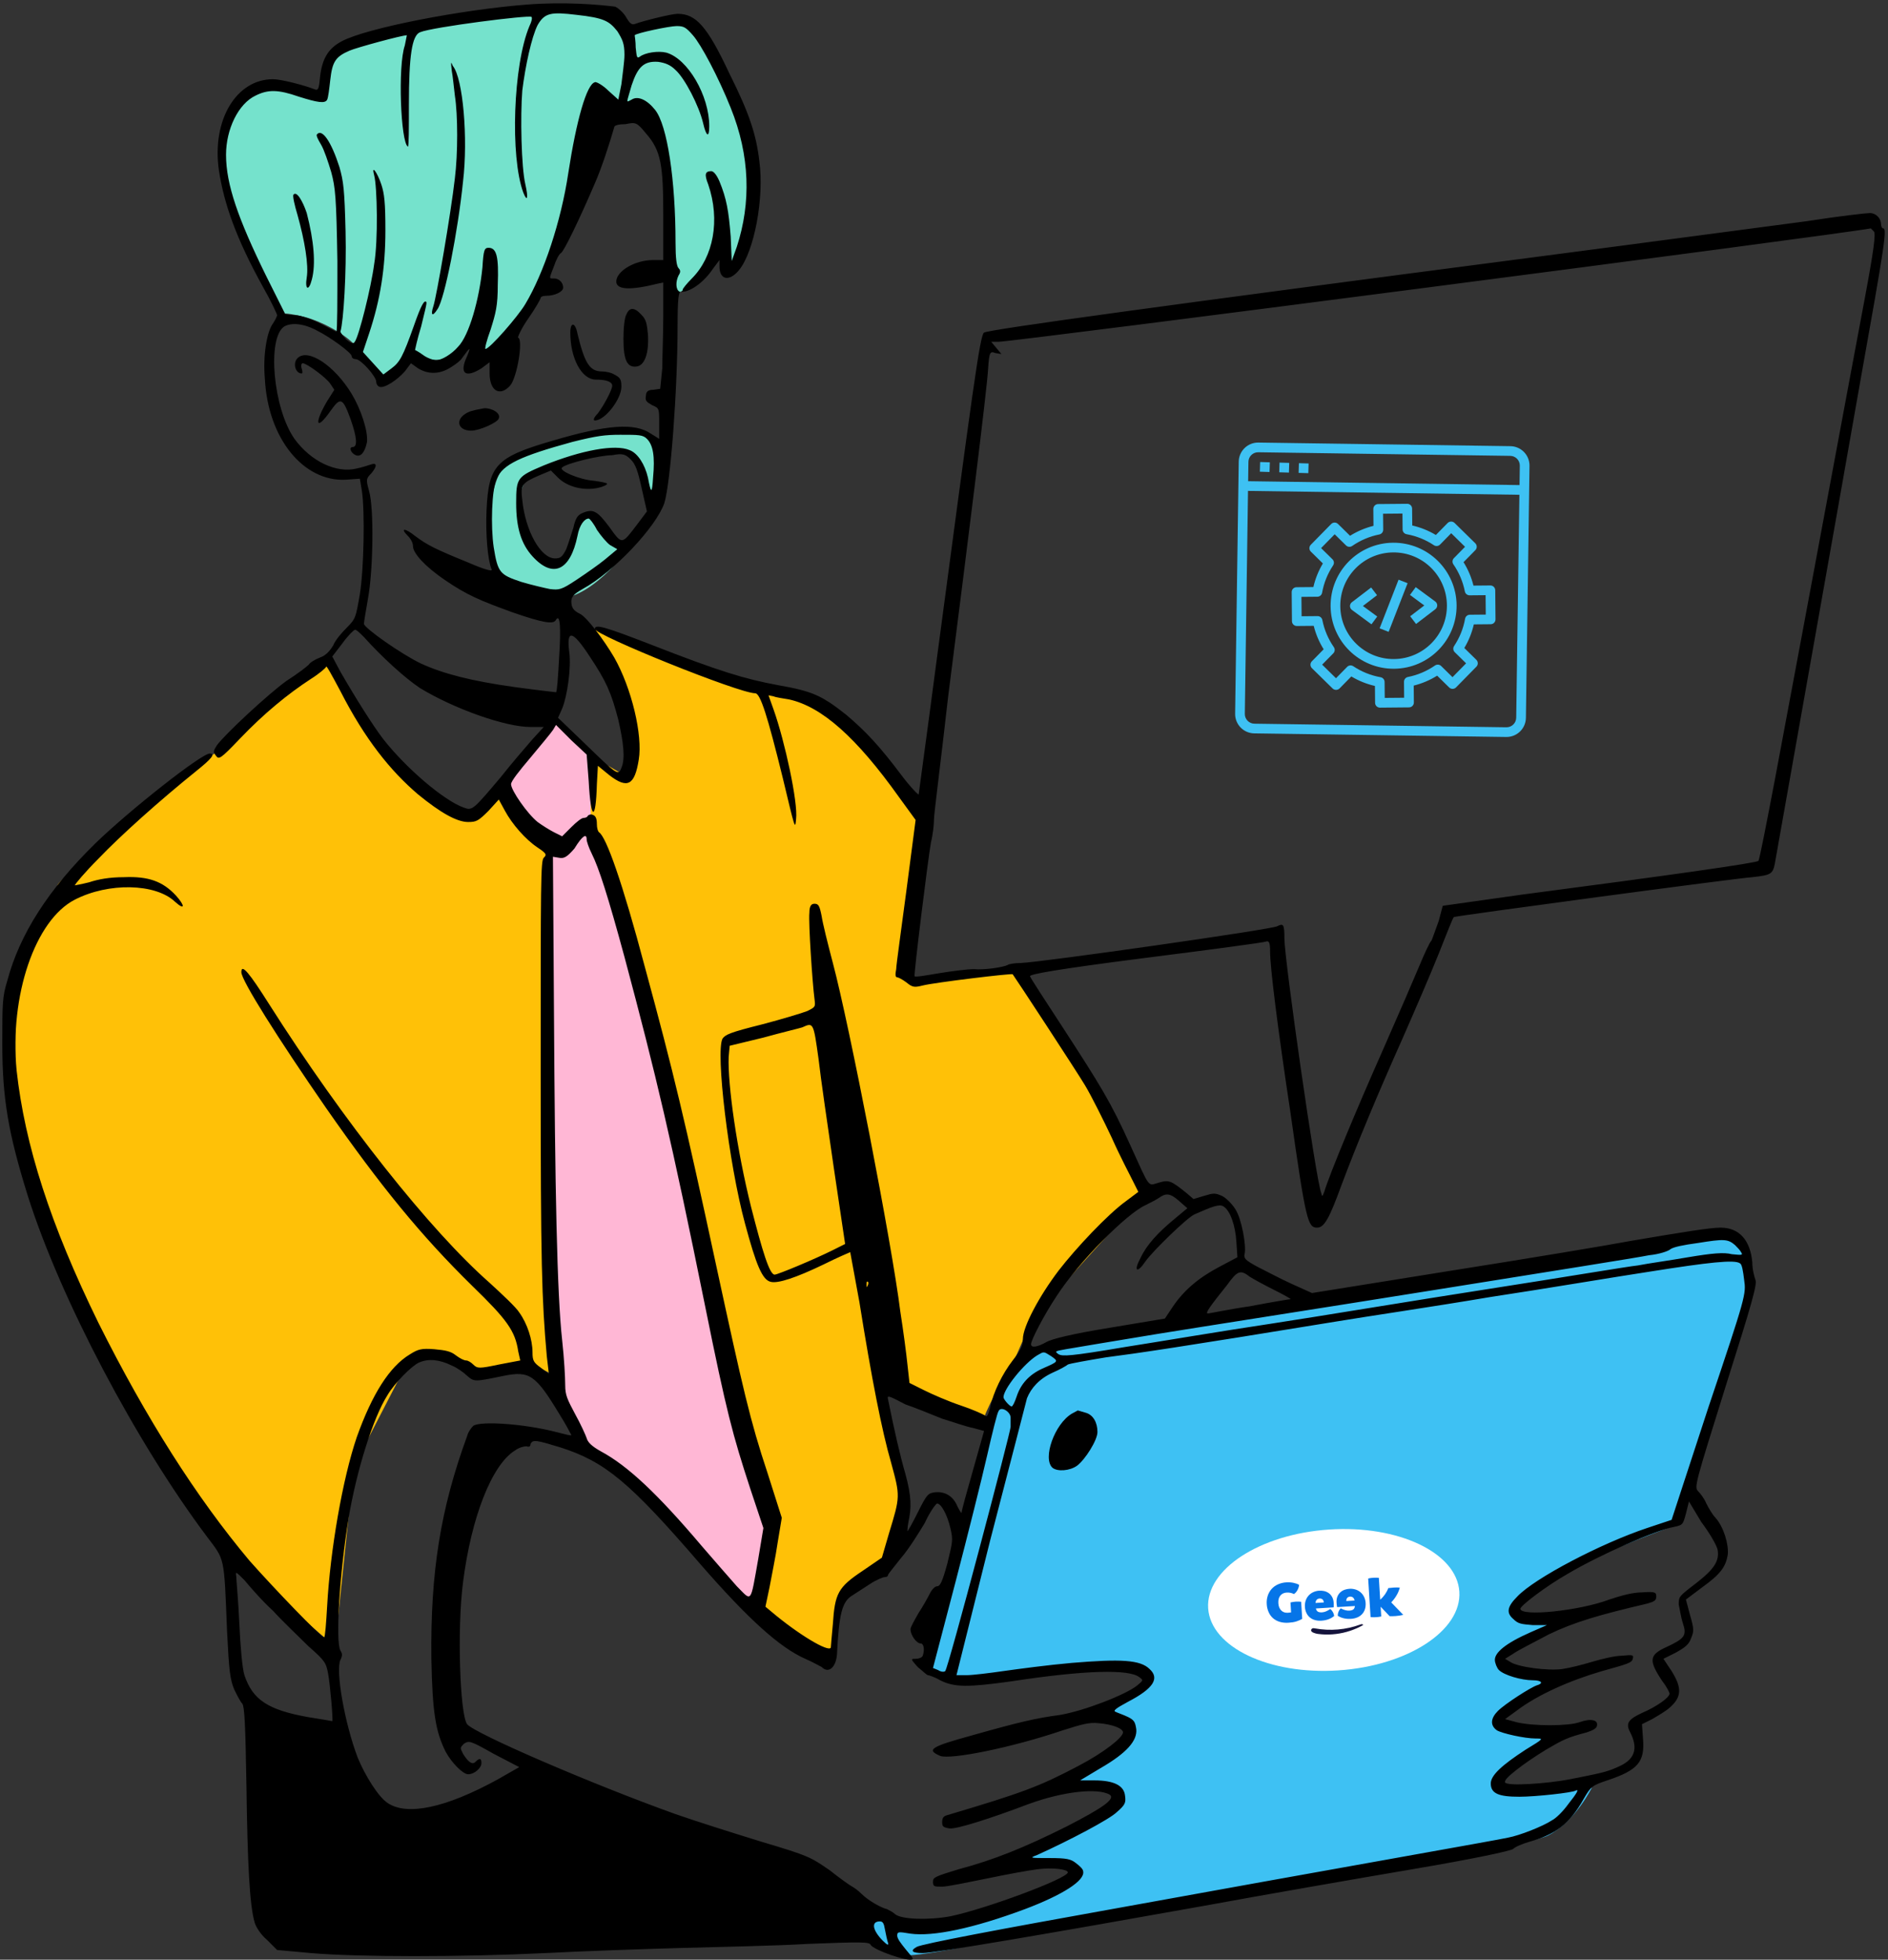 <svg width="555" height="576" viewBox="0 0 555 576" fill="none" xmlns="http://www.w3.org/2000/svg">
<rect x="0" y="0" width="555" height="576" fill="#333333" stroke="none"/>
<path fill-rule="evenodd" clip-rule="evenodd" d="M284.77 442.219L293.78 409.484C293.78 409.484 297.984 398.673 304.591 396.571C311.198 394.169 371.861 384.559 371.861 384.559L503.999 363.236C503.999 363.236 509.104 362.035 511.807 365.339C514.509 368.342 515.711 378.552 515.711 378.552L494.388 447.624C494.388 447.624 473.367 455.132 461.955 461.138C450.543 467.144 445.137 472.55 446.639 474.953C448.14 477.355 461.354 476.754 461.354 476.754C461.354 476.754 442.434 485.764 441.533 487.866C440.332 490.268 446.339 492.07 450.243 492.971C454.147 493.872 458.952 494.473 458.952 494.473C458.952 494.473 443.335 501.981 441.834 505.885C440.032 509.789 459.252 510.389 459.252 510.389C459.252 510.389 443.636 520.3 441.834 524.204C440.032 528.108 452.345 526.606 455.648 526.606C458.651 526.306 467.961 525.405 467.961 525.405C467.961 525.405 463.156 535.315 455.048 539.52C446.939 543.724 290.176 570.752 290.176 570.752C290.176 570.752 269.455 575.557 264.049 574.656C258.643 573.755 256.541 571.353 256.541 568.65C256.241 565.947 256.841 562.043 256.841 562.043C256.841 562.043 266.451 568.65 273.959 567.449C281.467 566.247 311.198 556.337 314.501 553.634C317.505 550.932 318.105 549.73 315.703 548.529C313.3 547.628 297.984 547.628 297.984 547.628C297.984 547.628 327.415 534.414 329.517 531.111C331.619 527.808 327.715 526.006 325.913 525.705C324.111 525.405 311.198 525.405 311.198 525.405C311.198 525.405 331.019 514.293 333.121 510.69C335.223 507.086 329.517 505.584 327.415 504.984C325.012 504.684 321.108 503.783 321.108 503.783C321.108 503.783 337.325 498.077 338.827 494.473C340.328 490.869 330.118 489.368 327.115 489.368C324.111 489.668 298.585 492.671 290.476 493.872C282.368 495.073 273.058 490.269 273.058 490.269L284.77 442.219ZM380.87 461.138C368.558 475.553 372.762 490.569 380.87 489.368C388.979 488.166 402.793 475.853 405.796 469.547C408.799 463.24 407.598 451.228 399.79 450.627C392.282 450.027 380.87 461.138 380.87 461.138Z" fill="#3EC1F3"/>
<ellipse cx="392.071" cy="470.266" rx="37" ry="20.745" transform="rotate(-3.819 392.071 470.266)" fill="white"/>
<path d="M400.706 477.629C400.701 477.641 400.69 477.652 400.68 477.659C400.515 477.751 400.349 477.839 400.183 477.926C400.018 478.013 399.847 478.101 399.676 478.189C399.505 478.276 399.333 478.358 399.162 478.435C399.054 478.486 398.942 478.537 398.829 478.588C398.19 478.869 397.533 479.119 396.868 479.342C396.204 479.565 395.526 479.75 394.846 479.903C394.166 480.055 393.473 480.175 392.778 480.263C392.083 480.35 391.385 480.404 390.686 480.42C389.992 480.442 389.291 480.425 388.598 480.369C387.822 480.313 387.002 480.249 386.266 479.954C385.955 479.83 385.508 479.654 385.425 479.291C385.348 478.944 385.632 478.624 385.971 478.575C386.173 478.552 386.374 478.589 386.575 478.626C391.027 479.437 395.62 479.046 399.875 477.489C400.042 477.429 400.225 477.357 400.404 477.39C400.437 477.399 400.471 477.408 400.505 477.422C400.584 477.456 400.649 477.512 400.691 477.581C400.709 477.596 400.71 477.613 400.706 477.629Z" fill="#14133B"/>
<path d="M380.913 470.761C381.441 470.734 381.965 470.745 382.487 470.8L382.801 475.823C382.257 476.132 381.683 476.388 381.088 476.573C380.466 476.777 379.685 476.903 378.756 476.961C377.828 477.018 376.979 476.934 376.203 476.702C375.439 476.475 374.777 476.12 374.228 475.637C373.667 475.139 373.227 474.528 372.93 473.843C372.603 473.099 372.415 472.303 372.376 471.491C372.313 470.67 372.411 469.85 372.655 469.065C372.885 468.331 373.267 467.653 373.771 467.071C374.292 466.483 374.93 466.015 375.649 465.695C376.433 465.344 377.275 465.137 378.127 465.095C378.825 465.046 379.528 465.09 380.215 465.229C380.863 465.365 381.427 465.56 381.896 465.823C381.836 466.365 381.67 466.887 381.407 467.36C381.13 467.872 380.779 468.262 380.355 468.53C380.046 468.363 379.713 468.241 379.373 468.174C379.009 468.092 378.638 468.066 378.264 468.089C377.429 468.135 376.791 468.445 376.352 469C375.912 469.555 375.727 470.298 375.784 471.224C375.841 472.128 376.122 472.836 376.622 473.343C377.128 473.851 377.777 474.08 378.579 474.03C378.898 474.01 379.221 473.973 379.532 473.921L379.35 471.001C379.867 470.876 380.386 470.799 380.913 470.761Z" fill="#0675E8"/>
<path d="M387.793 467.541C388.255 467.513 388.715 467.55 389.162 467.637C389.636 467.729 390.089 467.915 390.492 468.181C390.906 468.453 391.261 468.832 391.55 469.32C391.84 469.807 392.01 470.418 392.056 471.147C392.088 471.579 392.087 472.008 392.048 472.439L386.823 472.765C386.922 473.21 387.113 473.522 387.399 473.697C387.686 473.871 388.098 473.939 388.648 473.905C389.379 473.859 390.18 473.529 391.052 472.919C391.371 473.169 391.627 473.477 391.82 473.828C392.019 474.184 392.148 474.572 392.195 474.976C391.21 475.807 389.948 476.265 388.415 476.361C387.8 476.405 387.178 476.345 386.584 476.189C386.034 476.047 385.527 475.788 385.086 475.436C384.645 475.078 384.291 474.627 384.05 474.115C383.777 473.543 383.622 472.921 383.593 472.285C383.55 471.677 383.622 471.062 383.812 470.484C384.168 469.373 384.972 468.465 386.034 467.981C386.591 467.726 387.189 467.574 387.793 467.541ZM386.711 471.15L389.151 470.998C389.13 470.664 389.024 470.39 388.829 470.171C388.633 469.958 388.345 469.844 387.958 469.835C387.2 469.882 386.786 470.32 386.711 471.15Z" fill="#0675E8"/>
<path d="M396.677 466.984C396.216 467.013 395.764 467.107 395.331 467.249C394.872 467.399 394.445 467.64 394.079 467.954C393.702 468.275 393.397 468.695 393.17 469.215C392.943 469.735 392.85 470.362 392.895 471.091C392.917 471.524 392.971 471.949 393.063 472.372L398.289 472.047C398.245 472.5 398.095 472.834 397.838 473.042C397.581 473.251 397.175 473.375 396.625 473.404C395.894 473.45 395.058 473.221 394.117 472.725C393.837 473.011 393.615 473.35 393.473 473.721C393.32 474.099 393.24 474.5 393.244 474.907C394.324 475.609 395.634 475.907 397.167 475.812C397.782 475.779 398.392 475.642 398.962 475.414C399.484 475.2 399.961 474.884 400.355 474.48C400.748 474.071 401.043 473.579 401.219 473.041C401.41 472.479 401.487 471.853 401.444 471.168C401.412 470.56 401.264 469.959 401.004 469.408C400.513 468.35 399.603 467.549 398.489 467.201C397.893 467.018 397.287 466.94 396.677 466.984ZM398.205 470.43L395.765 470.582C395.744 470.248 395.815 469.963 395.982 469.721C396.149 469.486 396.421 469.337 396.804 469.28C397.556 469.233 398.022 469.616 398.205 470.43Z" fill="#0675E8"/>
<path d="M408.965 470.98L412.498 474.647C412.139 474.735 411.779 474.807 411.419 474.863C410.987 474.928 410.615 474.973 410.313 474.992C409.428 475.047 408.822 475.063 408.495 475.034L405.856 472.251L406.034 475.116C405.534 475.235 405.02 475.306 404.509 475.332C403.97 475.366 403.435 475.36 402.897 475.312L402.189 463.957C402.689 463.838 403.203 463.767 403.715 463.741C404.253 463.707 404.789 463.712 405.327 463.761L405.727 470.186C406.795 469.267 407.616 468.095 408.102 466.778C408.473 466.721 409.011 466.671 409.719 466.622C410.307 466.58 410.897 466.581 411.485 466.633C411.277 467.449 410.95 468.228 410.515 468.948C410.081 469.684 409.561 470.365 408.965 470.98Z" fill="#0675E8"/>
<path d="M104 431L98.5 484L69 458.5L53.5 436L37.5 408.5L8 344.5L4.5 316V286C8.333 278 16.2 261.6 17 260C17.8 258.4 41.667 238 53.5 228L64.5 220.5L96.5 194.5L105.5 211.5L123 229.5L137 240.5C140.667 239 148.1 235.1 148.5 231.5C148.9 227.9 157.333 241.333 161.5 248.5L164.5 405L156.5 401L142.5 405L132.5 398L119.5 401L104 431Z" fill="#FFC107"/>
<path d="M243 488C240.6 491.2 228.333 479.333 222.5 473C224 465.667 226.7 450.7 225.5 449.5C224.3 448.3 217.667 418.667 214.5 404L173.5 242V222L185.5 229C185.667 224.833 185.9 216 185.5 214C185.1 212 177.333 193.833 173.5 185H177L208.5 197L243 206L273 239L266 288L301 285.5L336.5 351L303.5 387.5L298.5 399C295.333 404.333 289 415.6 289 418C289 420.4 268.667 409.667 258.5 404L266 443L261.5 458.5L247 468C246.667 473.333 245.4 484.8 243 488Z" fill="#FFC107"/>
<path fill-rule="evenodd" clip-rule="evenodd" d="M146.924 231.407C146.924 231.407 152.63 240.716 155.633 244.32C158.636 247.623 161.339 250.627 161.339 250.627L160.738 298.977L163.741 409.192L172.751 426.61C172.751 426.61 190.469 439.223 197.977 447.331C205.485 455.74 220.5 471.957 220.5 471.957C220.5 471.957 223.203 468.053 223.804 463.248C224.404 458.443 226.507 447.632 226.507 447.632C226.507 447.632 205.184 366.547 202.782 353.333C200.379 340.12 181.76 268.645 179.057 259.336C176.354 250.026 173.652 243.719 173.652 243.719V222.698C173.652 222.698 164.342 211.286 162.84 212.487C160.738 213.989 146.924 231.407 146.924 231.407Z" fill="#FFB7D5"/>
<path fill-rule="evenodd" clip-rule="evenodd" d="M94.371 27.782C94.371 27.782 95.872 15.77 99.476 13.968C103.08 12.166 127.705 5.86 143.322 4.058C158.938 2.256 175.155 2.256 179.659 5.259C184.464 8.262 184.464 9.764 184.464 9.764C184.464 9.764 197.378 4.658 202.783 7.962C208.189 11.265 216.298 29.885 219.601 42.197C222.904 54.51 217.198 80.037 214.796 80.337C212.393 80.638 211.793 68.625 211.793 68.625C211.793 68.625 209.39 78.535 204.585 82.74C199.78 86.944 196.477 86.644 196.477 86.644C196.477 86.644 196.477 56.312 195.576 49.705C194.675 42.798 191.071 35.891 188.068 34.69C185.065 33.488 178.758 34.69 178.758 34.69C178.758 34.69 173.053 54.21 167.046 64.421C160.74 74.631 160.139 84.541 153.833 93.251C147.526 101.96 140.018 105.864 140.018 105.864L141.219 92.049C141.219 92.049 138.517 99.858 133.111 104.062C127.705 108.266 120.798 103.461 120.798 103.461C120.798 103.461 114.792 110.368 113.29 110.368C112.089 110.368 107.284 104.362 103.981 101.059C100.677 97.755 94.371 94.452 89.866 93.251C85.361 92.049 82.659 92.049 82.659 92.049C82.659 92.049 69.745 68.625 65.841 51.507C61.937 34.389 70.946 18.172 94.371 27.782ZM146.325 169.83C146.325 169.83 142.721 154.214 144.523 146.706C146.024 138.898 148.127 135.895 152.932 133.492C157.737 131.09 178.758 123.582 187.167 126.585C195.876 129.588 194.675 137.397 194.675 137.397L191.972 150.911C191.972 150.911 189.87 133.793 182.663 132.592C175.455 131.39 158.638 138.598 158.638 138.598C158.638 138.598 154.133 138.898 152.932 145.505C151.73 152.112 155.334 163.223 160.439 165.025C165.545 166.827 167.347 163.223 168.248 160.521C169.148 157.818 169.449 152.412 172.452 151.811C175.155 151.511 174.854 153.013 177.257 155.716C179.659 158.418 185.065 160.821 185.065 160.821C185.065 160.821 173.053 177.638 162.241 175.836C151.43 174.035 146.325 169.83 146.325 169.83Z" fill="#75E2CC"/>
<path fill-rule="evenodd" clip-rule="evenodd" d="M154.736 1.358C135.516 2.859 107.587 8.265 100.379 12.169C96.475 14.271 94.674 17.274 94.073 22.68C93.773 26.284 93.472 26.584 92.571 26.284C89.568 25.082 82.661 23.28 80.258 23.28C69.447 23.28 62.24 35.293 64.342 50.008C65.844 59.919 69.447 70.129 77.255 84.244C79.658 88.448 81.46 92.352 81.46 92.653C81.46 92.953 80.859 94.154 80.258 95.055C78.457 97.458 77.255 104.365 77.856 111.272C78.757 128.99 89.268 141.604 101.581 141.003L105.785 140.703L106.386 144.306C107.287 150.313 106.986 167.13 105.785 174.638C104.584 181.545 104.584 181.845 101.881 184.548C100.379 186.05 98.578 188.152 97.977 189.654C97.076 191.155 95.875 192.657 94.073 193.257C92.571 193.858 91.07 194.759 90.769 195.359C90.169 195.96 87.466 198.062 84.163 200.165C78.757 204.069 66.144 215.781 63.741 219.084C62.84 220.586 62.54 220.886 63.441 222.087C64.342 223.289 64.642 223.289 70.649 216.982C77.556 209.775 84.463 204.069 91.37 199.564C93.773 198.062 95.875 196.26 95.875 195.96C95.875 195.36 97.677 198.663 100.079 203.168C107.287 217.282 114.794 226.592 122.903 233.499C129.51 238.905 134.315 241.608 137.618 241.608C140.021 241.608 140.621 241.307 143.624 238.304L146.628 235.001L148.429 238.304C150.532 242.208 154.436 246.713 158.039 249.115C160.742 250.917 160.742 251.218 159.841 252.118C158.94 253.019 158.94 259.026 158.94 315.184C158.94 371.342 159.241 381.853 160.742 398.671L161.343 403.776L158.94 401.974C156.838 400.473 156.538 399.872 156.538 397.47C156.538 393.866 155.036 389.061 152.634 385.757C151.733 384.256 147.529 380.352 143.925 377.048C126.507 361.733 100.98 329.599 79.057 295.063C73.351 286.054 70.949 283.051 70.949 285.754C70.949 288.156 81.76 305.274 95.875 325.695C111.791 348.519 123.804 363.234 138.819 377.949C149.03 387.86 151.433 391.163 152.334 397.169L152.934 399.872L146.628 401.073C140.922 402.275 140.321 402.275 139.12 401.073C138.519 400.473 137.618 399.872 137.018 399.872C136.417 399.872 135.216 399.272 134.014 398.371C132.513 397.169 131.011 396.869 127.708 396.569C123.804 396.268 122.903 396.569 120.5 398.07C114.494 401.674 109.389 409.782 104.884 422.396C100.68 434.708 97.076 455.73 96.175 471.947C95.875 477.052 95.575 481.257 95.274 481.257C94.373 481.257 80.259 466.542 73.351 458.733C57.735 440.114 43.02 416.99 28.905 388.761C14.79 359.931 7.283 336.506 4.88 314.584C2.778 292.661 10.286 270.438 21.998 264.431C31.908 259.326 45.723 259.626 51.429 265.032C54.432 267.735 54.432 266.233 51.729 263.23C47.825 259.026 43.62 257.524 36.413 257.824C32.209 257.824 28.905 258.425 26.202 259.326C23.8 259.927 21.998 260.227 21.998 260.227C21.998 259.927 25.001 256.323 28.905 252.419C35.512 245.512 46.924 235.301 57.735 226.592C62.24 222.988 63.441 221.487 61.639 221.487C59.237 221.487 38.215 238.004 28.004 247.914C14.19 261.428 5.781 274.642 2.177 288.156C0.676 292.961 0.676 295.063 0.676 306.775C0.676 322.992 2.478 333.203 8.184 351.522C17.794 381.853 40.017 423.897 60.738 451.526C66.144 458.733 65.844 456.932 66.745 479.455C67.345 491.467 67.645 493.57 68.847 496.573C69.748 498.375 70.649 500.177 71.249 500.777C71.85 501.678 72.15 506.483 72.45 525.102C72.751 547.326 73.351 559.939 74.853 565.044C75.153 566.245 76.655 568.648 78.457 570.149L81.46 573.152L91.37 574.053C105.184 575.255 135.816 575.255 160.442 574.053C171.854 573.453 189.873 572.852 200.383 572.552C210.894 572.251 227.712 571.951 237.622 571.351C253.238 570.75 255.641 570.75 255.941 571.651C256.842 573.152 267.053 576.756 268.254 575.855C268.554 575.555 267.353 574.354 266.152 572.852C264.951 571.351 263.749 569.849 263.749 568.948C263.749 567.747 264.05 567.747 267.653 568.347C274.26 569.248 285.973 566.846 301.288 561.14C312.4 556.935 319.007 552.731 318.406 550.028C318.406 549.428 317.505 548.527 316.304 547.626C314.802 546.425 313.601 546.124 308.496 546.124C302.79 546.124 302.49 546.124 304.892 545.223C314.202 541.019 326.214 534.712 328.317 532.61C330.719 530.508 331.019 529.907 330.719 527.805C330.419 524.802 327.416 523.301 321.71 523.301H317.505L323.512 519.697C331.32 515.192 334.323 511.588 334.022 508.285C333.722 506.183 333.422 505.582 331.62 504.681C330.419 504.081 328.617 503.48 328.016 503.18C327.115 502.879 327.716 502.279 331.62 500.176C339.128 496.272 340.93 493.269 337.927 490.566C335.224 487.864 329.518 487.563 315.103 488.765C308.196 489.365 299.186 490.566 294.982 491.167C290.778 491.768 285.973 492.368 284.171 492.368H281.168L291.078 452.727C296.784 430.804 301.589 412.185 301.889 410.984C303.09 407.981 305.493 405.278 309.397 403.476C311.499 402.575 313.601 401.374 313.902 401.073C314.502 400.773 319.607 399.872 325.013 398.971C334.323 397.77 346.636 395.968 392.583 388.46C401.593 386.959 422.014 383.956 437.931 381.253C453.847 378.85 475.169 375.247 485.08 373.745C502.197 371.042 510.006 370.141 511.507 371.343C512.108 371.643 512.408 373.745 512.708 376.148C513.309 380.352 513.309 380.652 502.197 413.687L491.386 446.721L484.179 449.123C470.665 453.628 451.144 463.839 446.039 469.244C443.036 472.247 442.736 474.049 444.838 475.851C446.339 477.353 447.24 477.353 450.544 477.653H454.748L449.943 479.755C442.435 483.059 439.432 485.761 439.432 487.864C439.432 488.765 440.033 490.266 440.633 490.867C442.135 492.368 447.24 493.87 450.544 493.87C453.246 493.87 453.847 494.771 451.745 495.371C449.943 495.972 442.435 500.777 440.333 502.879C438.231 504.981 437.93 507.084 440.033 508.585C441.534 509.486 448.141 510.988 451.445 510.988C453.847 510.988 453.847 510.988 448.441 514.291C441.534 518.796 438.231 521.799 438.231 524.201C438.231 527.205 440.633 528.105 446.64 528.105C451.445 528.105 462.256 526.904 463.157 526.304C464.358 525.703 463.457 527.205 461.055 530.208C459.553 532.31 457.451 534.412 456.25 535.013C453.547 536.815 446.64 539.517 443.336 540.118C440.934 540.719 389.58 549.728 326.815 561.14C294.982 566.846 270.957 571.351 269.455 572.251C267.353 573.453 268.254 574.053 271.257 574.053C274.861 574.053 308.196 568.347 353.543 560.239C371.562 556.935 399.19 552.13 415.107 549.428C432.825 546.425 444.237 544.022 444.838 543.421C445.438 542.821 447.541 541.92 449.643 541.319C457.151 539.217 461.355 536.214 465.559 528.706C467.661 525.102 467.962 524.802 472.466 523.301C481.476 520.297 483.578 517.895 482.977 510.988L482.677 506.783L485.68 505.282C487.182 504.381 489.885 502.879 491.086 501.678C494.389 498.675 494.389 495.972 491.386 491.167L488.984 487.563L492.587 485.762C495.29 484.26 496.491 483.359 497.092 481.557C497.993 479.455 497.993 478.854 496.792 474.65L495.59 470.145L500.395 466.541C505.801 462.637 507.303 460.535 507.903 456.932C508.204 453.928 506.702 448.823 504.299 446.12C503.399 445.219 502.197 443.117 501.597 441.916C500.996 440.414 499.795 438.913 499.194 438.312C497.993 437.111 498.293 436.21 507.303 407.38C515.111 382.754 516.612 377.349 516.012 376.148C515.711 375.247 515.111 373.144 515.111 371.042C514.51 364.435 511.207 360.832 505.801 360.832C502.798 360.832 495.29 362.033 479.374 364.736C473.067 365.937 449.643 369.841 426.819 373.445L385.676 380.052L379.67 377.349C376.367 375.847 371.862 373.445 369.459 372.243C366.156 370.442 365.555 369.841 365.856 368.64C366.456 366.237 364.955 358.129 363.153 355.426C362.252 353.924 360.45 352.123 359.249 351.522C357.147 350.621 356.846 350.621 353.843 351.522L350.84 352.423L348.738 350.621C344.233 347.017 343.632 346.717 340.629 347.618C337.326 348.519 338.227 349.72 332.221 336.506C326.515 323.893 323.512 319.088 312.4 301.97C307.295 294.162 302.79 287.255 302.79 286.955C302.49 286.354 310.898 284.853 336.725 281.549C355.645 279.147 371.562 277.044 372.162 276.744C373.063 276.444 373.363 277.044 373.363 279.747C373.363 284.252 375.466 301.37 379.37 327.197C383.874 359.03 384.475 360.832 387.178 360.832C389.28 360.832 390.782 358.129 394.385 348.218C398.89 336.206 404.896 321.791 412.404 304.973C415.707 297.466 420.512 286.354 422.915 280.348C425.317 274.342 427.119 269.537 427.42 269.537C427.72 269.236 510.306 258.125 515.111 257.824C520.516 257.224 521.117 256.924 521.718 253.92C522.919 247.013 541.538 142.505 546.944 111.572C554.151 71.331 554.752 67.126 553.551 67.126C553.25 67.126 552.95 66.525 552.95 65.925C552.95 64.123 551.449 62.621 549.647 62.621C548.746 62.621 540.637 63.522 531.027 65.024C521.718 66.225 485.981 71.03 451.445 75.535C345.434 89.349 290.477 96.857 289.276 97.758C288.075 98.359 285.973 114.275 275.161 195.359C272.458 216.081 270.056 233.199 270.056 233.499C270.056 233.799 267.653 231.397 264.951 227.793C258.644 219.384 254.44 214.88 248.734 210.075C241.526 204.369 238.823 203.168 228.613 201.366C219.003 199.564 211.795 197.462 191.074 189.353C177.86 184.248 174.857 183.347 174.857 184.849C174.857 186.65 217.201 203.768 222.006 203.768C223.508 203.768 225.61 210.375 230.114 228.694C233.718 243.71 233.718 244.01 234.018 240.707C234.619 235.902 230.715 217.883 227.412 208.573L225.91 204.369L227.412 204.669C228.012 204.969 230.114 205.27 231.916 205.57C241.526 207.672 251.737 216.682 264.35 234.4L269.155 241.007L266.452 261.729C264.951 273.14 263.449 283.651 263.449 284.853C263.149 286.354 263.149 287.255 263.749 287.255C264.05 287.255 265.251 287.856 266.452 288.757C268.254 290.258 268.855 290.258 271.257 289.658C274.861 288.757 297.384 286.054 297.685 286.354C298.586 287.555 316.304 314.584 319.007 319.088C320.809 322.091 324.412 329.299 326.815 334.404C329.217 339.81 332.221 345.516 333.122 347.318L334.623 350.321L331.019 353.023C325.614 356.928 316.304 366.838 311.199 373.445C305.493 380.952 300.688 389.962 300.688 393.566C300.688 395.668 299.787 397.169 297.685 399.872C294.682 403.776 291.979 409.182 291.078 413.687C290.477 415.789 290.177 416.69 289.576 416.089C289.276 415.789 285.972 414.287 282.369 413.086C278.765 411.885 273.96 409.782 271.558 408.581L267.353 406.479L266.753 401.073C266.452 398.07 265.551 391.163 264.65 385.457C262.248 365.937 249.635 301.069 244.83 283.051C243.328 277.345 241.827 271.339 241.526 269.236C240.926 266.233 240.625 265.633 239.424 265.633C238.523 265.633 237.923 266.233 237.923 268.335C237.622 271.038 238.823 289.057 239.424 293.562C239.724 295.964 239.724 295.964 237.322 297.165C235.82 297.766 229.814 299.568 224.108 301.069C214.498 303.472 213.297 304.073 212.396 305.274C210.294 309.178 214.198 341.912 219.003 359.63C222.306 371.943 224.108 376.147 226.511 376.748C228.613 377.349 234.018 375.547 242.127 371.643C246.331 369.541 249.935 368.039 249.935 368.039C249.935 368.039 251.136 374.646 252.638 382.754C256.242 405.278 259.245 420.594 261.948 429.903C264.65 439.814 264.65 439.814 261.347 450.625L259.245 457.832L253.539 461.737C246.331 466.542 245.43 468.343 244.83 477.353C244.529 480.656 244.229 483.96 244.229 484.26C243.628 485.762 234.619 480.356 226.811 473.749L225.009 472.247L226.21 466.541C226.811 463.238 228.012 457.532 228.613 453.328L229.814 446.12L225.61 432.907C220.504 417.591 218.402 408.281 210.594 372.243C201.284 328.998 197.981 315.184 189.572 284.252C182.965 259.326 178.16 245.812 176.058 244.611C175.758 244.31 175.458 243.409 175.458 242.208C175.458 240.707 175.157 239.806 174.256 239.505C173.656 239.205 173.055 239.505 172.755 239.806C172.755 240.106 172.154 240.406 171.553 240.406C170.953 240.406 169.451 241.608 167.95 243.109L165.247 245.812L162.844 244.611C161.643 244.01 159.241 242.508 158.039 241.608C155.036 239.205 150.231 232.298 150.231 230.496C150.231 229.595 152.634 226.592 155.937 222.688C158.94 219.084 161.944 215.48 162.544 214.579L163.445 213.078L167.95 217.583L172.454 221.787L173.055 229.595C173.656 241.307 175.157 241.608 175.458 230.496L175.758 225.09L179.061 227.793C184.467 231.998 186.569 230.796 187.77 223.288C188.972 216.081 185.668 202.267 180.563 193.257C177.56 188.152 172.454 181.245 170.352 180.344C168.55 179.443 167.95 178.542 167.95 176.74C167.95 175.539 168.55 174.638 171.253 173.136C180.563 168.031 192.876 154.817 195.278 147.91C197.08 142.204 199.182 114.876 199.182 95.656C199.182 88.148 199.483 85.746 200.083 85.746C202.486 86.046 206.69 83.343 209.693 78.838L211.495 76.436V78.238C211.495 82.442 214.498 82.742 217.201 79.439C221.706 74.033 224.709 58.117 223.207 47.306C222.306 39.497 220.204 33.191 214.498 21.779C207.891 7.664 204.588 4.061 199.182 4.061C197.38 4.061 188.972 6.163 186.569 7.064C185.668 7.364 185.068 6.763 184.167 5.262C183.566 4.061 182.064 2.559 180.863 1.958C176.058 1.358 165.848 0.457 154.736 1.358ZM169.451 4.361C177.56 5.262 179.061 6.163 181.464 9.166C182.965 11.568 183.566 12.77 183.566 16.073C183.566 18.175 182.965 22.079 182.665 24.782L181.764 29.287L178.761 26.584C177.259 25.082 175.157 23.881 174.857 24.181C172.454 24.782 169.451 35.293 167.049 50.909C164.947 65.024 159.841 80.34 154.436 89.349C152.334 92.953 143.925 102.563 142.723 102.563C142.423 102.563 143.024 100.16 144.225 96.857C145.727 92.052 146.327 89.95 146.327 83.643C146.628 75.535 146.027 72.832 143.624 72.832C142.423 72.832 142.123 73.433 141.823 78.538C140.922 87.848 137.919 98.659 134.615 101.962C132.813 104.065 129.81 105.866 128.309 105.866C127.408 105.866 125.606 105.266 124.404 104.365C123.203 103.464 122.002 102.863 122.002 102.863C122.002 102.863 122.603 99.86 123.804 95.956C124.705 92.052 125.606 89.049 125.305 88.749C124.705 88.148 123.804 89.65 121.702 95.656C118.398 104.965 117.497 106.467 115.095 108.269L112.692 110.071L109.689 106.767L106.686 103.464L108.488 98.058C111.791 88.148 113.293 78.838 113.293 67.727C113.293 59.618 112.993 56.916 112.092 54.213C110.89 50.609 109.089 48.206 109.989 51.51C110.89 54.813 111.191 70.73 109.989 77.637C109.089 84.544 105.485 98.959 104.284 100.461C103.983 101.061 103.383 101.061 101.881 99.86C100.98 98.959 100.079 97.758 100.079 97.458C100.98 94.454 101.881 80.34 101.581 68.027C101.28 55.714 100.98 53.312 99.779 49.107C97.376 41.6 94.674 37.696 93.172 39.497C92.872 39.798 93.472 40.999 94.373 42.501C95.274 44.002 96.475 47.606 97.376 50.609C98.578 55.114 98.878 57.816 99.178 76.736C99.178 88.148 99.178 97.458 98.878 97.458C98.578 97.458 96.475 96.256 94.073 95.055C91.67 93.854 88.367 92.653 86.865 92.653L83.862 92.352L78.156 80.941C70.048 64.423 66.444 54.213 66.444 45.504C66.444 37.996 70.048 30.488 75.153 28.085C78.757 26.284 81.76 26.284 87.766 28.386C93.472 30.188 95.575 30.488 96.175 29.287C96.475 28.686 96.776 26.284 97.076 23.581C97.677 18.175 98.578 16.674 102.782 14.872C104.884 13.971 118.098 10.367 119.599 10.367C119.599 10.367 119.299 11.869 118.999 13.37C116.897 19.376 117.798 41.9 119.9 43.101C120.2 43.101 120.2 37.696 120.2 30.788C120.2 16.373 121.101 10.367 123.504 9.466C127.107 7.965 155.337 4.361 156.238 4.961C156.538 5.262 156.238 6.463 155.637 7.664C150.832 19.076 149.931 46.104 153.835 56.615C155.036 59.618 155.337 58.117 154.436 54.213C153.234 49.107 152.934 34.092 153.535 26.584C154.436 19.377 156.238 10.968 158.039 7.364C160.142 3.76 161.944 3.46 169.451 4.361ZM203.687 10.367C206.089 13.07 211.195 22.68 214.798 31.689C220.504 45.804 220.805 59.618 216.6 72.532L215.099 76.736L214.798 69.529C214.198 62.021 213.597 58.417 211.495 53.312C210.594 51.21 209.693 50.309 209.093 50.309C207.291 50.309 206.99 51.21 208.192 54.213C211.795 64.724 209.693 75.535 203.387 81.841C201.885 83.343 200.684 84.845 200.684 85.145C200.684 85.746 200.083 85.746 199.783 85.746C198.582 85.145 198.582 82.742 199.483 80.941C200.083 80.04 200.083 79.439 199.483 78.838C198.882 78.238 198.582 75.835 198.582 71.331C198.582 53.011 196.179 36.795 192.575 32.29C190.173 29.287 187.47 28.085 185.668 29.287C183.866 30.188 184.167 30.488 185.668 25.082C187.47 19.677 189.272 17.875 193.476 18.175C195.578 18.476 197.08 19.076 198.582 20.578C201.284 22.98 205.489 31.089 206.69 36.194C207.591 40.098 208.492 40.699 208.492 37.095C208.492 28.085 202.185 17.274 195.879 15.472C193.476 14.872 189.572 15.472 188.071 16.674C187.17 17.274 187.17 16.674 186.869 13.971C186.869 12.169 186.569 10.367 186.569 10.367C186.869 9.766 196.78 7.664 198.882 7.664C200.984 7.664 201.585 7.965 203.687 10.367ZM189.873 39.197C194.377 44.302 194.978 48.507 194.978 63.823V76.436H191.975C186.569 76.436 181.163 79.739 181.163 82.742C181.163 85.145 185.068 85.445 193.476 83.343L194.978 83.043V92.653C194.978 98.058 194.678 105.266 194.678 108.269L194.077 114.275L191.975 114.575C190.473 114.575 189.873 115.176 189.873 116.377C189.572 117.879 190.173 118.179 191.674 119.08C193.777 119.981 193.777 119.981 193.777 124.486V128.99L191.374 127.489C186.569 124.185 178.461 124.786 162.244 129.591C145.727 134.396 143.624 136.799 143.024 150.012C142.724 156.919 143.324 164.427 144.525 167.43C144.826 168.031 142.423 167.43 137.618 165.328C128.008 161.424 125.606 160.223 122.002 157.52C118.999 155.118 117.497 155.118 119.9 157.52C120.801 158.421 121.401 159.622 121.401 160.523C121.401 162.625 125.005 166.53 130.711 170.434C137.318 174.938 140.922 176.44 150.832 180.044C159.541 183.047 162.844 183.647 163.445 182.146C164.646 180.344 164.947 184.248 164.346 193.558C164.046 198.963 163.745 203.468 163.445 203.468C163.445 203.468 158.039 202.867 151.433 201.966C138.519 200.165 130.411 198.062 123.804 195.059C118.098 192.356 106.986 184.548 106.986 183.347C106.986 182.746 107.587 179.443 108.188 175.839C109.689 167.731 109.989 149.412 108.488 144.306C107.587 141.003 107.587 140.703 109.089 139.201C110.89 137.099 110.89 135.898 109.089 136.498C108.188 136.799 106.386 137.399 104.884 137.699C98.878 139.201 91.37 135.597 86.565 128.99C80.258 119.981 78.457 99.26 83.562 95.956C85.664 94.755 89.268 95.055 93.172 97.157C97.376 99.26 103.383 103.764 103.383 104.665C103.383 105.266 103.983 105.566 104.584 105.566C106.085 105.566 110.59 110.671 110.59 112.173C110.59 112.774 110.89 113.374 111.491 113.675C112.993 114.275 116.897 111.572 118.999 109.17L120.801 106.767L122.903 108.269C125.906 110.071 129.209 110.071 132.513 107.969C134.014 107.068 135.516 105.866 135.816 105.266C138.219 101.962 138.519 101.662 137.318 104.665C134.915 109.77 136.717 111.272 141.522 108.269L143.925 106.467V109.77C143.925 114.876 146.928 116.678 149.931 113.374C152.033 110.972 153.835 99.86 152.334 99.26C152.033 99.26 153.234 96.557 155.337 93.554C157.439 90.55 158.94 87.848 158.94 87.547C158.94 87.247 159.541 86.947 160.442 86.947C163.145 86.947 165.547 85.746 165.547 84.544C165.547 83.043 164.346 81.841 162.844 81.841C161.343 81.841 161.343 82.142 162.844 78.238C163.445 76.436 164.346 74.634 164.947 74.334C165.848 73.733 170.352 64.423 174.857 53.912C176.959 49.107 179.061 42.501 180.563 37.395C180.563 36.795 182.064 36.494 183.866 36.494C186.869 35.894 187.17 35.894 189.873 39.197ZM550.848 68.027C551.449 68.628 550.848 73.433 548.145 87.848C544.842 105.266 531.928 174.938 521.718 229.295C519.315 241.908 517.213 252.719 516.913 253.019C516.612 253.62 491.086 257.224 447.54 262.93L424.116 266.233L422.915 270.738C422.014 273.14 421.113 275.843 420.813 276.444C420.212 277.044 418.711 280.348 417.209 283.952C415.707 287.555 410.902 298.667 406.398 308.878C399.19 325.094 390.781 345.215 389.28 350.321C388.679 351.822 388.679 351.822 388.379 350.621C386.877 347.017 377.568 282.15 377.568 275.843C377.568 271.639 377.267 271.339 375.466 272.239C374.264 273.14 306.694 282.75 300.087 283.051C298.285 283.051 296.483 283.351 296.183 283.651C294.982 284.252 289.576 285.153 286.273 284.853C284.471 284.853 279.666 285.453 276.062 286.054C272.458 286.654 269.155 287.255 268.855 286.955C268.554 286.654 272.759 252.719 273.66 247.614C274.26 245.211 274.561 242.208 274.561 240.707C274.561 239.205 276.663 222.988 278.765 204.369C284.471 159.622 290.177 114.275 290.477 108.269C290.778 103.464 291.078 103.164 292.579 103.764L294.381 104.065L292.88 102.263L291.378 100.461H293.48C297.985 100.461 540.637 68.928 549.947 67.126C549.947 67.126 550.548 67.727 550.848 68.027ZM190.173 128.99C191.975 130.792 192.575 134.096 191.975 140.402C191.674 145.207 191.374 145.207 190.473 140.402C189.572 136.498 187.47 133.195 185.068 132.294C180.863 130.492 170.953 132.294 159.841 136.799C152.033 140.102 151.733 140.402 151.733 147.91C151.733 155.118 153.234 159.923 156.538 163.526C162.544 170.133 167.649 167.731 169.752 157.52C170.352 154.217 171.854 152.415 173.055 152.415C173.355 152.415 174.557 153.916 175.458 155.718C176.659 157.52 178.461 159.622 179.362 160.223L181.464 161.424L177.86 164.427C176.058 165.929 172.154 168.632 169.451 170.434C164.947 173.437 164.346 173.437 161.643 173.136C160.142 172.836 156.238 171.935 153.234 171.034C146.928 168.932 146.327 168.331 145.126 160.824C144.225 154.817 144.525 143.706 146.027 140.703C147.829 136.498 152.934 134.096 168.25 129.891C175.458 128.09 177.86 127.789 182.365 127.789C187.77 127.789 188.972 127.789 190.173 128.99ZM185.368 134.997C186.869 136.498 187.47 138.3 188.671 143.706L190.173 150.313L187.47 153.916C182.665 160.223 182.965 160.223 179.061 154.817C175.458 150.012 174.256 149.412 170.953 150.913C169.752 151.514 169.151 152.415 168.55 155.118C167.95 156.92 167.049 159.923 166.448 161.424C165.247 163.827 164.646 164.127 163.145 164.127C158.94 164.127 154.436 156.019 153.535 147.009C152.934 142.505 153.535 141.904 158.34 139.802L161.944 138.3L164.046 140.402C166.749 143.105 171.553 144.306 175.758 143.405C177.259 143.105 178.461 142.504 178.461 142.204C178.461 141.904 176.659 141.604 174.557 141.303C170.352 141.003 164.046 138.3 165.247 137.399C166.448 136.198 176.359 133.795 179.962 133.795C182.965 133.195 183.866 133.495 185.368 134.997ZM106.986 187.251C112.392 193.257 118.999 199.264 123.504 202.267C133.414 208.273 148.429 213.679 155.937 213.679H159.841L156.538 217.282C154.736 219.384 150.532 224.189 147.228 228.394C139.12 238.004 138.819 238.304 136.417 237.403C130.411 235.301 119.299 225.691 112.692 217.282C109.689 213.378 104.584 205.27 100.079 197.462L97.677 192.957L100.68 189.053C102.181 186.951 103.983 185.149 104.284 185.149C104.584 184.849 105.785 186.05 106.986 187.251ZM173.355 192.957C178.16 200.165 179.662 203.468 181.764 211.576C183.266 218.183 183.866 222.988 182.665 225.691C181.764 228.094 181.464 227.793 171.854 218.484L164.046 210.976L165.247 208.273C166.748 204.669 167.95 196.26 167.349 191.756C166.448 184.849 168.25 185.149 173.355 192.957ZM172.454 246.713C172.454 247.314 173.055 249.115 173.956 250.917C176.058 255.122 178.761 263.53 183.566 281.249C192.876 316.085 197.38 335.005 207.291 383.956C213.597 415.188 215.399 421.795 220.504 437.411L224.408 449.123L222.907 458.133C220.504 471.647 221.105 470.746 216.6 466.241C214.498 463.839 209.993 458.733 206.39 454.529C193.176 438.913 184.467 430.804 176.659 426.6C173.956 425.098 172.755 423.897 172.454 422.696C172.154 421.795 170.653 418.492 169.151 415.789C166.748 411.284 166.148 410.083 166.148 407.08C166.148 404.977 165.848 399.272 165.247 393.866C163.745 380.352 163.145 349.72 162.844 297.165L162.544 251.818L164.346 252.118C165.848 252.419 166.749 251.818 168.851 249.416C171.253 245.512 172.454 244.911 172.454 246.713ZM240.625 311.28C241.226 316.686 243.328 331.101 245.13 343.413L248.433 365.637L244.83 367.438C239.424 370.141 228.613 374.646 227.712 374.646C226.21 374.646 224.108 367.739 220.805 354.825C216.6 338.008 213.898 318.788 214.198 310.679L214.498 307.376L224.408 304.973C229.814 303.472 234.919 302.271 235.82 301.97C239.124 300.469 239.124 300.469 240.625 311.28ZM346.636 353.023L349.038 355.126L345.434 358.129C340.329 362.333 337.026 365.937 335.224 369.841C333.122 373.745 334.323 374.346 336.725 370.742C338.827 367.739 349.038 357.828 351.14 356.927C356.546 354.525 358.348 353.924 359.549 354.525C361.651 355.726 363.153 360.231 363.453 365.036L363.753 369.541L358.648 372.243C352.342 375.547 348.137 379.151 344.834 383.956L342.431 387.559L326.214 390.262C315.103 392.064 309.097 393.566 307.595 394.466C304.892 395.968 303.09 396.268 303.09 395.067C303.09 393.866 306.994 386.358 310.598 380.952C317.205 370.742 331.32 356.627 336.725 354.225C337.927 353.624 339.728 352.723 340.629 352.123C342.732 350.621 343.933 350.621 346.636 353.023ZM510.006 365.937C510.606 366.537 511.507 367.438 511.807 368.039C512.408 368.94 512.108 368.94 509.105 368.64C506.702 368.039 503.399 368.339 496.191 369.541C491.086 370.442 484.479 371.342 481.476 371.943C478.473 372.243 458.952 375.547 437.63 378.85C416.308 382.154 387.478 386.959 373.664 389.061C359.549 391.163 340.029 394.466 330.419 395.968C314.502 398.671 312.4 398.671 311.199 398.07C309.997 397.169 309.997 397.169 313.301 396.569C315.103 396.268 327.416 394.166 340.329 392.064C353.242 389.962 389.881 384.256 421.714 379.151C453.547 374.045 482.076 369.541 484.779 368.94C487.782 368.64 490.485 367.739 491.086 367.138C491.987 366.538 494.69 365.937 499.194 365.336C506.702 364.135 507.903 364.135 510.006 365.937ZM367.357 375.247C368.258 375.847 371.562 377.649 374.565 379.151C377.568 380.652 379.67 381.853 379.37 381.853C379.069 381.853 373.664 382.754 367.357 383.956C361.051 384.857 355.645 386.058 355.044 386.058C354.143 386.058 355.945 383.655 360.75 377.649C363.753 373.445 364.654 373.144 367.357 375.247ZM255.04 377.949C254.74 378.55 254.74 378.25 254.74 377.649C254.74 377.048 254.74 376.448 255.04 376.748C255.341 376.748 255.341 377.349 255.04 377.949ZM309.097 398.671C311.199 400.173 311.199 400.172 306.394 402.275C302.49 404.077 300.087 406.779 298.886 410.383C298.285 412.185 297.685 413.386 297.384 413.386C296.784 413.386 294.982 411.284 294.982 410.683C294.982 408.281 300.988 400.773 304.892 398.371C306.994 397.169 306.694 397.169 309.097 398.671ZM132.813 401.374C134.315 401.974 136.417 403.476 137.318 404.377C139.42 406.179 139.42 406.179 148.129 404.377C155.637 402.875 157.439 404.077 164.346 415.488C166.448 418.792 167.95 421.795 167.95 421.795C167.95 422.095 165.848 421.495 163.445 420.894C154.135 418.492 141.222 417.591 139.12 419.092C138.519 419.693 137.618 420.894 137.318 422.095C129.51 443.417 126.507 462.037 126.807 487.563C127.107 503.18 128.008 508.886 131.011 514.892C132.813 518.195 136.117 521.499 137.618 521.499C139.42 521.499 141.522 519.697 141.522 518.195C141.522 516.694 140.922 516.694 139.72 517.895C138.819 518.796 137.618 517.895 136.117 515.492C135.216 513.691 135.216 513.691 136.417 512.489C137.919 511.588 138.219 511.588 145.126 515.492L152.634 519.396L146.327 523C131.011 531.409 119.599 533.811 113.894 529.907C111.191 528.106 107.287 521.799 105.184 516.694C101.28 506.483 98.578 490.867 100.079 487.864C100.68 486.662 100.68 486.062 100.079 485.161C98.578 482.458 99.779 462.938 102.482 446.12C104.884 432.006 109.689 416.69 113.894 410.083C115.996 406.479 121.101 401.374 123.203 400.473C125.906 399.271 129.209 399.572 132.813 401.374ZM276.963 416.99C279.966 417.891 284.171 419.392 285.973 419.693L289.276 420.594L285.973 432.306C284.171 438.612 282.669 444.018 282.669 444.619C282.669 444.919 282.068 444.018 281.468 442.817C280.267 439.814 277.864 438.312 274.861 438.612C272.759 438.913 272.458 439.213 269.756 444.619C268.254 447.622 266.753 450.325 266.753 450.024C266.753 450.024 266.753 448.823 267.053 447.322C267.954 443.117 267.954 439.814 266.152 433.207C264.65 428.102 262.848 420.293 261.047 411.284C260.746 410.083 261.047 410.083 266.152 412.786C268.855 413.686 273.96 415.789 276.963 416.99ZM297.084 416.69C297.084 417.591 297.084 418.792 297.084 419.392C297.084 420.894 278.765 490.266 277.864 491.167C277.564 491.467 276.663 491.467 275.762 490.867L274.26 490.266L280.867 465.04C284.471 451.226 288.675 434.408 290.177 427.801C291.678 421.194 293.18 415.188 293.48 414.888C294.081 413.086 297.084 414.888 297.084 416.69ZM164.646 425.399C177.86 429.603 185.068 435.609 205.789 459.634C219.904 475.851 229.213 484.26 236.721 487.563C238.823 488.464 240.926 489.666 241.526 489.966C243.628 492.068 245.731 489.966 246.031 486.362C246.632 474.35 247.533 470.746 250.536 468.944C251.437 468.343 253.839 466.842 255.641 465.641C257.443 464.439 259.545 463.538 260.146 463.538C260.746 463.538 261.047 463.238 261.047 462.938C261.047 462.637 262.848 460.535 264.951 457.832C267.053 455.43 270.056 450.625 271.858 447.622C273.359 444.318 275.161 441.916 275.462 441.916C276.663 441.916 278.465 445.219 279.366 449.123C280.267 452.727 279.966 453.328 278.465 459.634C276.963 465.04 276.363 466.241 275.462 466.241C274.861 466.241 273.96 467.142 273.359 468.343C272.759 469.545 271.257 472.247 270.056 474.049C268.855 476.151 267.653 478.254 267.653 478.854C267.653 480.656 269.455 483.059 270.657 483.059C271.557 483.059 271.858 484.861 271.257 486.662C270.957 487.263 270.056 487.563 269.155 487.563C267.653 487.563 267.653 487.563 269.756 489.966C271.257 491.167 272.458 492.368 272.759 492.368C273.059 492.368 274.861 492.969 276.362 493.87C280.567 495.972 284.471 495.972 297.384 494.17C319.007 490.867 331.92 490.566 334.923 492.969C336.125 493.87 336.125 493.87 334.323 495.371C331.019 498.074 318.707 502.879 311.499 504.081C304.592 504.981 299.487 506.183 285.672 510.087C273.66 513.39 272.158 514.291 276.362 516.093C279.366 517.294 297.384 513.69 312.4 508.585C318.106 506.783 320.208 506.183 322.911 506.483C326.815 506.783 330.118 507.985 330.118 509.186C330.118 510.687 324.412 515.192 316.905 519.096C305.493 525.102 300.688 526.904 278.465 533.511C277.263 533.811 276.963 534.412 276.963 535.613C276.963 536.815 277.263 537.115 279.065 537.415C281.168 537.716 291.378 534.412 302.49 530.208C312.4 526.604 322.611 525.403 326.214 527.505C328.016 528.706 324.112 531.409 313.601 536.815C300.988 543.121 291.979 546.725 281.768 549.428C274.861 551.53 274.26 551.83 274.26 553.031C274.26 554.533 274.561 554.533 276.963 554.533C278.465 554.533 284.171 553.332 290.177 552.13C295.883 550.929 302.49 549.728 304.892 549.428C309.397 548.827 313.902 549.428 313.902 550.329C313.902 552.131 289.576 561.14 279.366 563.242C272.759 564.443 264.951 564.143 263.149 562.641C262.548 562.041 261.347 561.44 260.746 561.14C259.245 560.84 255.341 558.737 253.238 556.635C252.338 555.734 251.136 554.833 250.536 554.533C249.935 554.233 246.932 552.13 243.929 549.728C238.223 545.824 237.923 545.524 223.808 541.319C216 538.917 204.588 535.313 198.582 533.211C174.256 524.502 139.42 509.486 137.318 506.783C135.216 504.081 134.315 478.854 136.117 465.04C138.519 446.12 144.525 430.504 151.433 426.3C152.634 425.399 154.135 425.098 154.736 425.098C155.637 425.399 155.937 425.098 155.937 424.498C156.538 422.996 157.739 423.297 164.646 425.399ZM504.9 455.43C505.501 458.733 503.999 461.136 498.594 465.34C493.488 469.244 493.488 469.244 493.488 471.647C493.789 472.848 494.089 475.251 494.69 477.052C495.891 480.656 495.29 481.557 490.185 483.96C484.779 486.362 484.479 487.864 488.683 494.17C489.885 495.672 490.785 497.474 490.785 497.774C490.785 498.975 486.881 501.678 482.677 503.48C478.773 505.282 477.872 506.483 479.073 508.886C481.776 513.991 480.575 517.294 475.47 519.396C472.166 520.898 470.364 521.198 461.355 523C455.048 524.201 443.036 525.102 442.435 523.901C441.835 523 447.541 518.496 454.448 514.291C459.553 511.288 460.754 510.687 466.46 509.186C468.262 508.585 469.463 507.985 469.463 507.084C469.764 505.582 467.661 504.981 464.358 506.183C461.055 507.384 450.544 507.384 445.739 506.183L442.435 505.282L445.739 502.879C452.045 498.074 461.655 493.87 470.965 491.167C478.473 489.065 479.674 488.765 479.974 487.563C480.275 486.362 479.974 486.362 476.671 486.662C474.869 486.662 470.965 487.563 467.962 488.464C464.959 489.365 461.355 490.266 459.253 490.566C455.048 491.167 446.039 489.966 443.937 488.464L442.435 487.563L444.838 486.062C446.039 485.161 450.844 482.758 455.349 480.356C462.856 476.752 470.064 474.65 484.179 471.346C486.281 470.746 486.881 470.446 486.881 469.244C486.881 468.043 486.581 467.743 482.677 468.043C479.974 468.043 476.671 468.944 473.067 470.145C464.358 473.449 446.94 475.251 446.94 472.848C446.94 471.947 454.448 466.241 460.754 462.637C470.364 456.931 486.881 449.724 491.987 448.823C494.69 448.222 494.69 448.222 495.59 444.919L496.491 441.315L500.095 447.322C502.798 450.925 504.6 454.229 504.9 455.43ZM80.258 473.449C83.262 476.752 88.067 481.257 90.769 483.96C95.575 488.164 95.875 488.765 96.475 492.068C97.076 495.371 97.977 505.882 97.677 505.882C97.677 505.882 94.373 505.282 90.469 504.681C78.757 502.579 74.252 499.576 71.85 492.368C71.249 490.566 70.649 483.96 70.348 477.052C70.048 470.446 69.447 464.139 69.447 463.238C69.147 461.737 69.447 462.037 71.85 464.439C73.351 466.241 76.955 470.446 80.258 473.449ZM260.146 567.146C260.446 568.648 260.746 570.149 261.047 571.05C261.347 571.951 260.746 571.651 259.545 570.45C256.542 567.446 255.941 564.744 258.644 564.744C259.545 564.744 259.845 565.344 260.146 567.146Z" fill="black"/>
<path fill-rule="evenodd" clip-rule="evenodd" d="M132.813 20.885C133.114 22.387 133.414 25.69 133.714 28.093C134.615 33.798 134.615 45.21 133.714 52.418C132.513 62.929 128.309 87.254 127.408 89.957C126.507 92.66 127.107 93.26 128.609 90.858C130.711 87.855 134.615 68.034 136.117 53.319C137.618 40.706 136.117 22.987 133.114 19.383C132.513 17.882 132.513 18.182 132.813 20.885Z" fill="black"/>
<path fill-rule="evenodd" clip-rule="evenodd" d="M86.268 57.222C85.967 57.523 86.568 60.225 87.469 63.228C89.571 70.736 90.772 77.944 90.172 81.547C89.571 85.151 90.772 85.752 91.673 82.148C92.874 77.643 92.274 70.736 90.172 62.628C88.97 59.024 87.168 56.021 86.268 57.222Z" fill="black"/>
<path fill-rule="evenodd" clip-rule="evenodd" d="M184.169 92.353C183.568 93.254 183.268 96.558 183.268 99.561C183.268 106.168 184.469 108.27 187.472 107.669C189.574 107.069 190.775 103.765 190.475 98.36C190.175 95.056 189.874 93.855 188.673 92.654C186.571 90.251 185.069 90.251 184.169 92.353Z" fill="black"/>
<path fill-rule="evenodd" clip-rule="evenodd" d="M167.648 97.762C167.648 105.27 170.952 111.577 175.156 111.577C178.159 111.577 179.961 112.177 179.961 113.378C179.961 114.58 177.559 119.084 175.757 121.487C174.556 122.688 174.255 123.589 174.856 123.589C177.859 123.589 182.664 117.283 182.664 113.679C182.664 111.577 182.364 110.976 180.562 110.075C179.661 109.474 177.859 109.174 176.958 109.174C173.354 109.174 171.853 106.772 169.751 98.062C169.15 94.759 167.648 94.459 167.648 97.762Z" fill="black"/>
<path fill-rule="evenodd" clip-rule="evenodd" d="M87.469 105.266C85.968 106.768 86.868 109.771 88.67 109.771C88.971 109.771 88.971 109.17 88.67 108.269C88.37 107.368 88.67 106.768 88.971 106.768C90.172 106.768 95.878 110.972 97.079 112.774L98.28 114.576L96.178 117.879C92.274 124.486 92.875 126.888 97.079 120.882C100.082 116.678 100.683 116.678 103.085 123.285C104.887 128.39 105.187 131.393 103.686 131.393C102.485 131.393 103.085 133.195 104.587 133.796C106.088 134.396 107.29 132.895 107.89 129.892C108.191 126.588 106.088 120.282 103.386 115.777C98.28 107.368 90.472 102.263 87.469 105.266Z" fill="black"/>
<path fill-rule="evenodd" clip-rule="evenodd" d="M137.616 121.178C133.712 122.98 134.313 126.583 138.517 126.583C140.92 126.583 146.325 124.181 146.626 122.98C147.226 121.478 144.824 119.977 142.421 119.977C140.92 120.277 138.817 120.577 137.616 121.178Z" fill="black"/>
<path fill-rule="evenodd" clip-rule="evenodd" d="M315.102 415.496C309.997 418.5 306.393 428.71 309.396 431.413C310.898 432.614 314.501 432.314 316.604 430.812C319.006 429.01 322.61 423.305 322.61 420.902C322.61 418.199 321.409 415.797 319.006 415.196C318.105 414.896 316.904 414.596 316.904 414.596C317.204 414.295 316.303 414.896 315.102 415.496Z" fill="black"/>
<path d="M378.981 136.055L376.133 135.969L376.046 138.817L378.895 138.903L378.981 136.055Z" fill="#3EC1F3"/>
<path d="M384.68 136.227L381.832 136.141L381.746 138.989L384.594 139.075L384.68 136.227Z" fill="#3EC1F3"/>
<path d="M373.284 135.883L370.436 135.797L370.349 138.645L373.197 138.731L373.284 135.883Z" fill="#3EC1F3"/>
<path d="M443.998 131.139L369.919 130.081C366.772 130.036 364.184 132.551 364.139 135.698L363.081 209.777C363.037 212.924 365.551 215.512 368.698 215.557L442.777 216.615C445.924 216.66 448.512 214.145 448.557 210.998L449.615 136.919C449.66 133.772 447.145 131.184 443.998 131.139ZM445.708 210.957C445.685 212.531 444.391 213.788 442.818 213.765L368.739 212.708C367.166 212.685 365.908 211.391 365.931 209.818L366.866 144.287L446.644 145.426L445.708 210.957ZM446.684 142.577L366.907 141.437L366.989 135.739C367.011 134.165 368.305 132.908 369.878 132.931L443.957 133.988C445.531 134.011 446.788 135.305 446.766 136.878L446.684 142.577Z" fill="#3EC1F3"/>
<path d="M438.107 172.079L433.144 172.124C432.539 169.688 431.553 167.363 430.224 165.233L433.697 161.698C434.248 161.137 434.239 160.235 433.678 159.683L427.578 153.694C427.008 153.164 426.124 153.172 425.564 153.712L422.092 157.248C419.939 155.958 417.596 155.015 415.15 154.453L415.104 149.491C415.097 148.705 414.454 148.072 413.667 148.08L405.119 148.157C404.332 148.165 403.7 148.808 403.707 149.595L403.752 154.557C401.316 155.163 398.991 156.148 396.861 157.478L393.326 154.005C392.765 153.454 391.863 153.462 391.312 154.023L385.322 160.123C384.771 160.685 384.779 161.587 385.34 162.138L388.877 165.609C387.586 167.762 386.643 170.105 386.082 172.552L381.12 172.597C380.333 172.604 379.701 173.248 379.708 174.035L379.786 182.583C379.793 183.37 380.436 184.002 381.223 183.995L386.185 183.949C386.791 186.385 387.777 188.711 389.106 190.84L385.633 194.375C385.082 194.937 385.09 195.839 385.652 196.39L391.752 202.38C392.322 202.909 393.206 202.901 393.766 202.361L397.237 198.825C399.391 200.115 401.734 201.059 404.18 201.62L404.225 206.582C404.233 207.369 404.876 208.001 405.663 207.994L414.211 207.916C414.998 207.909 415.63 207.265 415.623 206.478L415.578 201.516C418.014 200.91 420.339 199.925 422.469 198.595L426.004 202.068C426.565 202.619 427.467 202.611 428.018 202.05L434.008 195.95C434.559 195.389 434.551 194.487 433.99 193.936L430.453 190.464C431.744 188.311 432.687 185.968 433.248 183.521L438.21 183.476C438.997 183.469 439.629 182.825 439.622 182.039L439.544 173.491C439.537 172.704 438.893 172.072 438.107 172.079ZM436.76 180.64L432.071 180.682C431.387 180.689 430.804 181.18 430.683 181.853C430.17 184.725 429.07 187.459 427.45 189.885C427.071 190.453 427.149 191.211 427.636 191.691L430.977 194.97L426.983 199.037L423.647 195.756C423.158 195.278 422.399 195.214 421.837 195.603C419.442 197.267 416.728 198.417 413.866 198.981C413.196 199.115 412.715 199.707 412.721 200.391L412.763 205.08L407.062 205.131L407.019 200.443C407.013 199.759 406.521 199.176 405.848 199.054C402.977 198.542 400.243 197.442 397.817 195.822C397.248 195.442 396.49 195.521 396.011 196.008L392.731 199.349L388.664 195.355L391.945 192.018C392.424 191.53 392.488 190.771 392.098 190.209C390.435 187.813 389.285 185.099 388.72 182.238C388.587 181.566 387.995 181.084 387.311 181.09L382.622 181.132L382.57 175.434L387.259 175.391C387.943 175.385 388.526 174.893 388.647 174.22C389.16 171.349 390.26 168.614 391.88 166.189C392.259 165.62 392.181 164.862 391.694 164.383L388.353 161.103L392.346 157.036L395.683 160.317C396.172 160.795 396.931 160.86 397.493 160.47C399.888 158.806 402.602 157.656 405.464 157.092C406.135 156.959 406.618 156.367 406.612 155.682L406.569 150.994L412.268 150.942L412.311 155.631C412.317 156.314 412.809 156.897 413.482 157.019C416.353 157.531 419.087 158.632 421.513 160.252C422.082 160.631 422.84 160.553 423.319 160.066L426.599 156.724L430.666 160.718L427.385 164.055C426.906 164.543 426.842 165.303 427.232 165.864C428.895 168.26 430.045 170.974 430.61 173.835C430.744 174.506 431.335 174.987 432.019 174.981L436.708 174.938L436.76 180.64Z" fill="#3EC1F3"/>
<path d="M409.497 159.519C399.269 159.612 391.052 167.979 391.145 178.208C391.238 188.437 399.605 196.654 409.834 196.561C420.063 196.468 428.28 188.1 428.187 177.871C428.082 167.648 419.721 159.438 409.497 159.519ZM409.808 193.711C401.153 193.79 394.073 186.837 393.994 178.182C393.916 169.527 400.868 162.447 409.523 162.368C418.178 162.29 425.259 169.242 425.337 177.897C425.406 186.548 418.459 193.622 409.808 193.711Z" fill="#3EC1F3"/>
<path d="M404.794 174.941L403.064 172.677L397.404 177.003C396.779 177.481 396.659 178.375 397.137 179C397.219 179.108 397.316 179.203 397.425 179.283L403.162 183.505L404.851 181.21L400.644 178.114L404.794 174.941Z" fill="#3EC1F3"/>
<path d="M422.194 177.075C422.112 176.968 422.015 176.873 421.906 176.793L416.169 172.57L414.48 174.865L418.687 177.962L414.537 181.134L416.267 183.398L421.927 179.072C422.552 178.594 422.672 177.7 422.194 177.075Z" fill="#3EC1F3"/>
<path d="M411.123 170.383L405.553 184.68L408.208 185.714L413.778 171.417L411.123 170.383Z" fill="#3EC1F3"/>
</svg>
